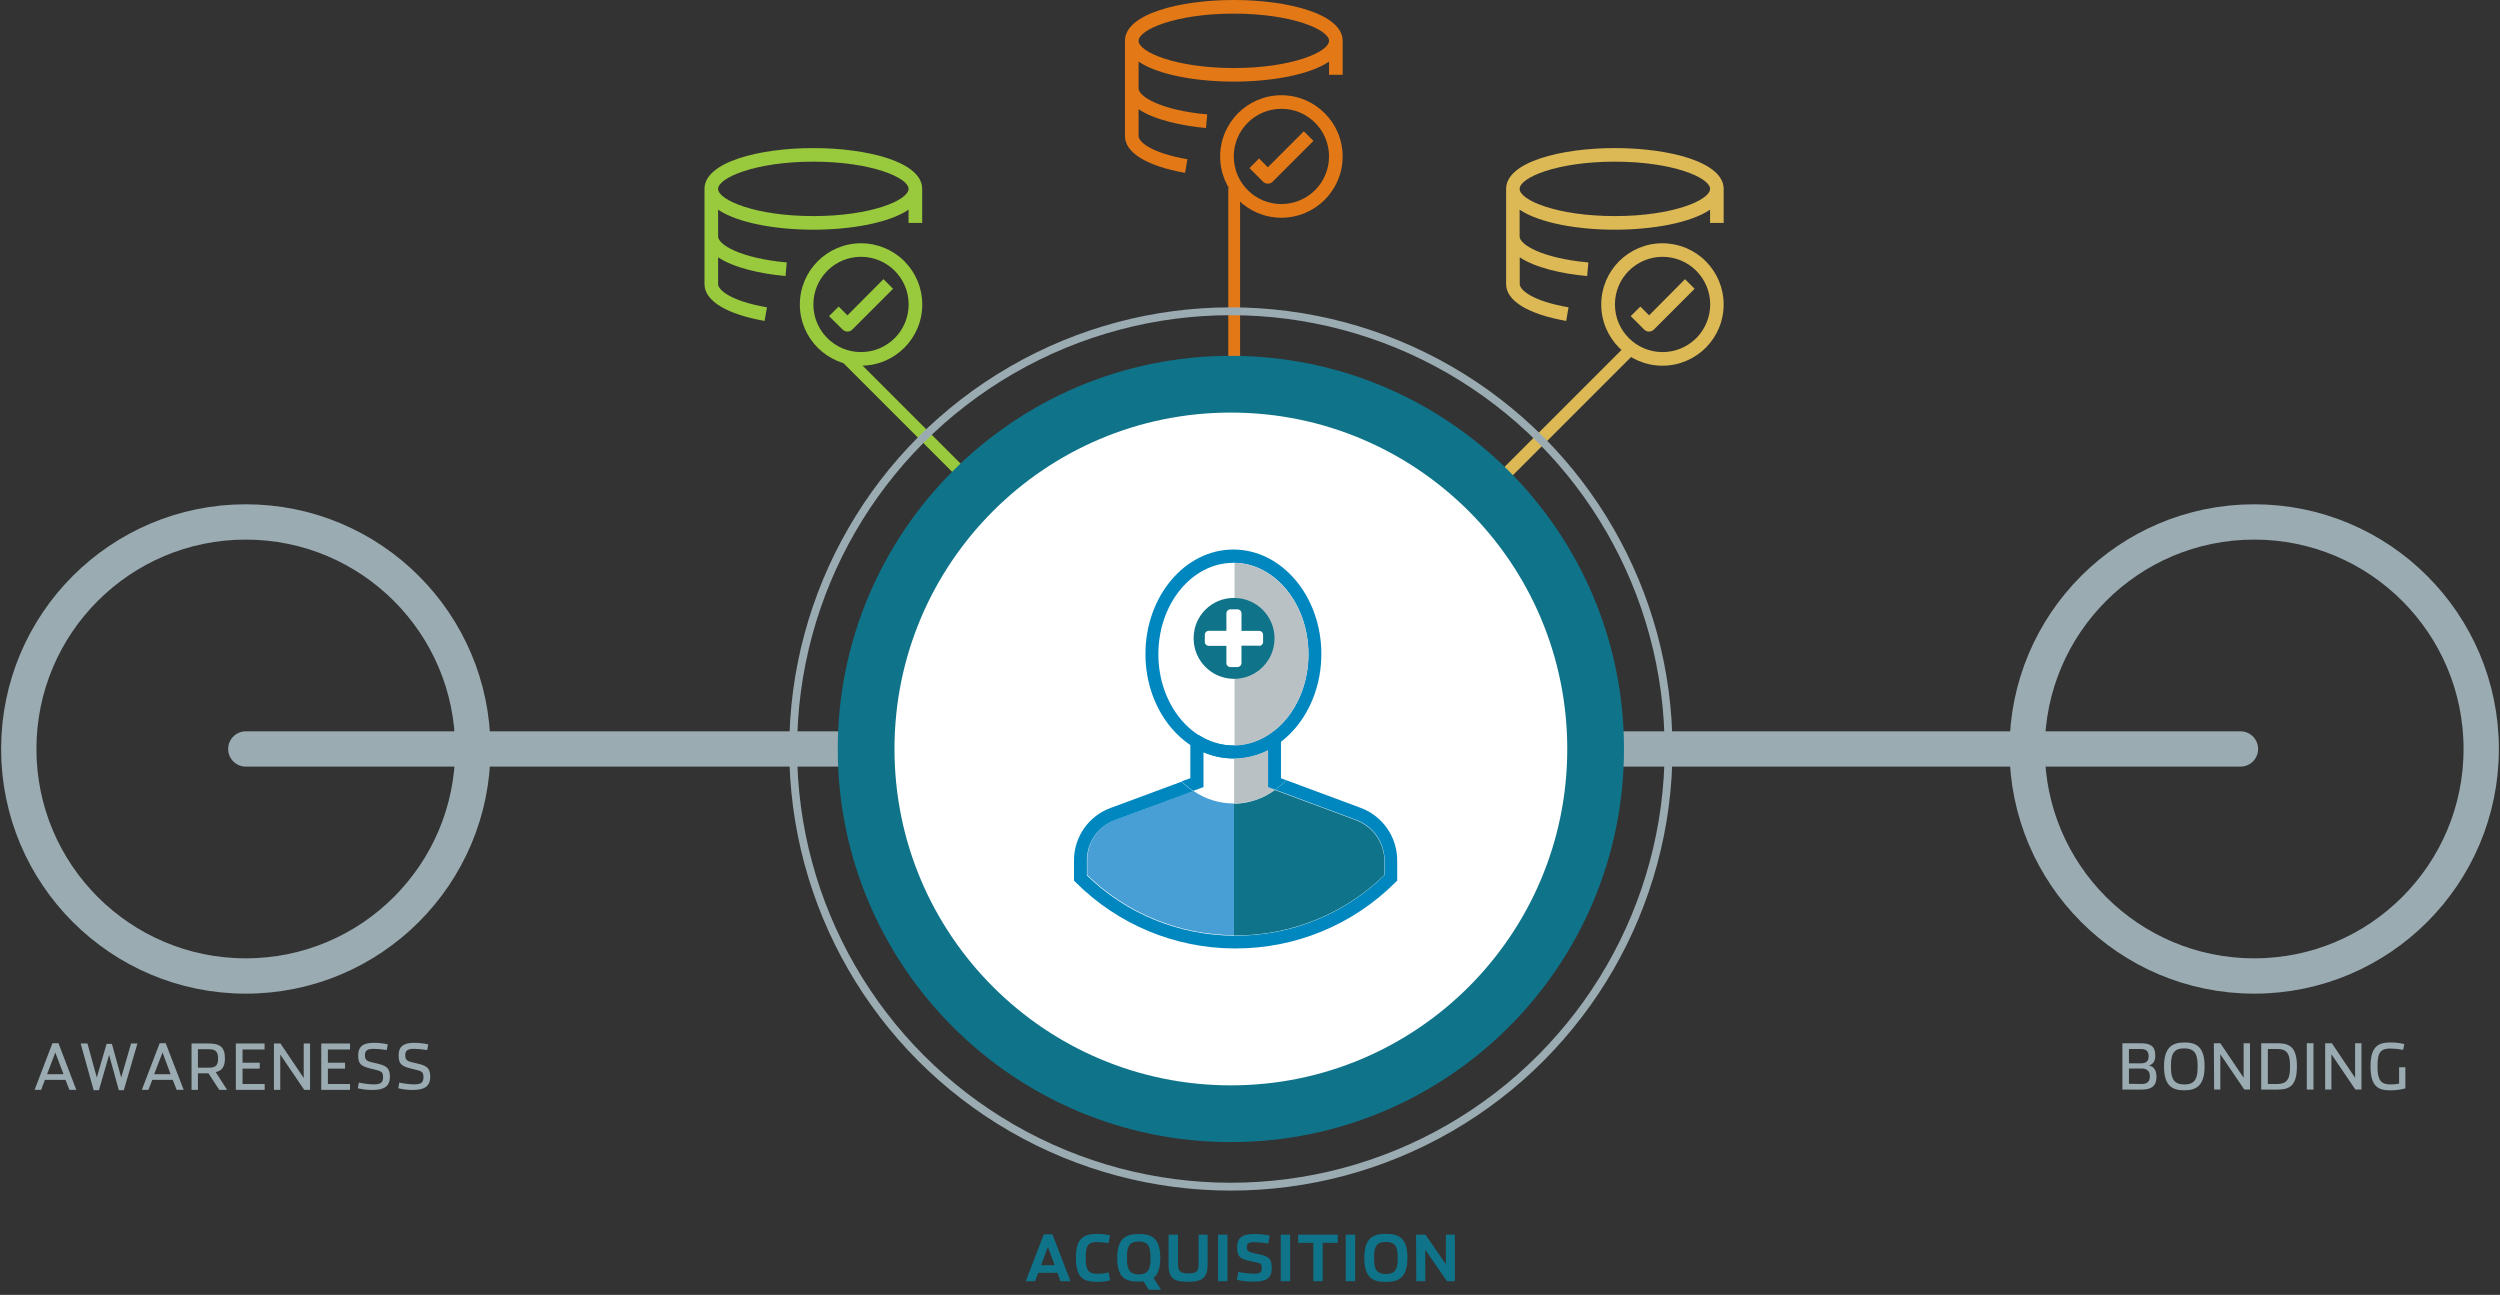 <?xml version="1.0" encoding="UTF-8"?>
<svg width="446px" height="231px" viewBox="0 0 446 231" version="1.1" xmlns="http://www.w3.org/2000/svg" xmlns:xlink="http://www.w3.org/1999/xlink">
    <rect x="0" y="0" width="446" height="231" fill="#333333" stroke="none"/>
    <title>graphic</title>
    <g id="CCM-PLATFORM" stroke="none" stroke-width="1" fill="none" fill-rule="evenodd">
        <g id="Sales-Marketing" transform="translate(-497, -714)">
            <g id="Hero" transform="translate(0, 181)">
                <g id="graphic" transform="translate(500, 533)">
                    <line x1="217.182" y1="133.007" x2="217.182" y2="33.509" id="Path" stroke="#E37817" stroke-width="2.1"></line>
                    <line x1="217.903" y1="133.728" x2="147.546" y2="63.371" id="Path" stroke="#99C93C" stroke-width="2.1"></line>
                    <line x1="217.182" y1="133.007" x2="287.539" y2="62.65" id="Path" stroke="#DCB955" stroke-width="2.1"></line>
                    <circle id="Oval" stroke="#9AABB2" stroke-width="6.3" stroke-linecap="round" cx="40.852" cy="133.616" r="40.502"></circle>
                    <circle id="Oval" stroke="#9AABB2" stroke-width="6.3" stroke-linecap="round" cx="399.147" cy="133.616" r="40.502"></circle>
                    <line x1="40.852" y1="133.616" x2="396.697" y2="133.616" id="Path" stroke="#9AABB2" stroke-width="6.3" stroke-linecap="round"></line>
                    <circle id="Oval" fill="#FFFFFF" fill-rule="nonzero" cx="216.587" cy="133.616" r="65.072"></circle>
                    <circle id="Oval" stroke="#0F748A" stroke-width="10.122" fill-opacity="0.2" fill="#FFFFFF" fill-rule="nonzero" stroke-linecap="round" cx="216.587" cy="133.616" r="65.072"></circle>
                    <circle id="Oval" stroke="#9AABB2" stroke-width="1.4" stroke-linecap="round" cx="216.587" cy="133.616" r="78.085"></circle>
                    <path d="M217.035,135.303 C208.39,135.303 201.348,126.959 201.348,116.669 C201.348,106.379 208.39,98.035 217.035,98.035 C225.68,98.035 232.729,106.379 232.729,116.669 C232.729,126.959 225.694,135.303 217.035,135.303 Z M217.035,100.408 C209.657,100.408 203.651,107.716 203.651,116.704 C203.651,125.692 209.657,133 217.035,133 C224.413,133 230.426,125.692 230.426,116.704 C230.426,107.716 224.406,100.401 217.035,100.401 L217.035,100.408 Z" id="Shape" fill="#0087BF" fill-rule="nonzero"></path>
                    <path d="M217.161,143.339 L217.161,135.296 L217.035,135.296 C215.201,135.297 213.385,134.923 211.701,134.197 L211.701,140.42 L209.902,141.12 C212.007,142.569 214.5,143.352 217.056,143.367 L217.161,143.339 Z" id="Path"></path>
                    <path d="M217.035,143.339 C214.481,143.325 211.991,142.542 209.888,141.092 L196,146.251 C192.969,147.344 190.954,150.225 190.967,153.447 L190.967,156.1 C197.998,162.946 207.411,166.798 217.224,166.845 L217.224,143.339 L217.035,143.339 Z" id="Path" fill="#479FD6" fill-rule="nonzero"></path>
                    <path d="M224.462,140.889 L223.223,140.42 L223.223,133.805 C221.345,134.764 219.27,135.275 217.161,135.296 L217.161,143.339 C219.79,143.299 222.341,142.443 224.462,140.889 L224.462,140.889 Z" id="Path" fill="#BAC1C4" fill-rule="nonzero"></path>
                    <path d="M243.978,156.1 L243.978,153.454 C243.912,150.238 241.872,147.394 238.847,146.3 L238.847,146.3 L224.448,140.938 C222.326,142.491 219.776,143.349 217.147,143.395 L217.147,166.887 L217.434,166.887 C227.352,166.899 236.88,163.027 243.978,156.1 Z" id="Path" fill="#0F748A" fill-rule="nonzero"></path>
                    <polygon id="Path" fill="#4B0000" fill-rule="nonzero" points="225.533 129.542 225.407 129.64 225.533 129.64"></polygon>
                    <path d="M211.701,140.42 L211.701,134.197 C213.392,134.925 215.214,135.302 217.056,135.303 L217.182,135.303 L217.182,133 L217.056,133 C214.961,132.992 212.91,132.405 211.127,131.306 L210.805,131.131 L209.356,131.201 L209.356,138.824 L207.802,139.398 C208.438,140.021 209.126,140.588 209.86,141.092 L211.701,140.42 Z" id="Path" fill="#0087BF" fill-rule="nonzero"></path>
                    <path d="M223.223,133.805 L223.223,140.42 L224.462,140.889 C225.178,140.384 225.848,139.817 226.464,139.195 L225.526,138.845 L225.526,129.619 L225.4,129.619 L223.706,130.816 C221.793,132.188 219.508,132.945 217.154,132.986 L217.154,135.289 C219.265,135.27 221.342,134.762 223.223,133.805 L223.223,133.805 Z" id="Path" fill="#0087BF" fill-rule="nonzero"></path>
                    <path d="M239.652,144.088 L226.478,139.188 C225.866,139.812 225.198,140.379 224.483,140.882 L238.882,146.244 L238.882,146.244 C241.918,147.344 243.959,150.204 244.013,153.433 L244.013,156.1 C236.92,163.049 227.384,166.937 217.455,166.929 L217.161,166.929 C207.348,166.881 197.936,163.029 190.904,156.184 L190.904,153.538 C190.875,150.302 192.893,147.4 195.937,146.3 L209.86,141.141 C209.126,140.637 208.438,140.07 207.802,139.447 L195.153,144.13 C191.214,145.56 188.594,149.306 188.601,153.496 L188.601,157.108 L188.944,157.444 C196.429,164.921 206.56,169.146 217.14,169.204 L217.427,169.204 C228.106,169.22 238.353,164.989 245.91,157.444 L246.26,157.108 L246.26,153.496 C246.262,149.28 243.618,145.517 239.652,144.088 Z" id="Path" fill="#0087BF" fill-rule="nonzero"></path>
                    <path d="M230.426,116.704 C230.426,107.8 224.497,100.555 217.245,100.415 L217.245,133 C224.532,132.853 230.426,125.608 230.426,116.704 Z" id="Path" fill="#BAC1C4"></path>
                    <path d="M217.035,100.408 C209.657,100.408 203.651,107.716 203.651,116.704 C203.651,125.692 209.657,133 217.035,133 L217.245,133 L217.245,100.415 L217.035,100.408 Z" id="Path"></path>
                    <path d="M217.245,135.254 L217.245,133 L217.035,133 C209.657,133 203.651,125.692 203.651,116.704 C203.651,107.716 209.657,100.408 217.035,100.408 L217.245,100.408 L217.245,99.057 L217.357,99.057 C218.135,99.024 218.889,98.782 219.541,98.357 C218.704,98.194 217.853,98.114 217,98.119 C208.355,98.119 201.313,106.463 201.313,116.753 C201.313,127.043 208.355,135.387 217,135.387 C223.643,135.387 229.334,130.487 231.623,123.529 C228.284,130.466 223.104,135.016 217.245,135.254 Z" id="Path"></path>
                    <circle id="Oval" fill="#FFFFFF" fill-rule="nonzero" cx="217.161" cy="113.848" r="6.076"></circle>
                    <path d="M217.161,106.673 C213.213,106.638 209.982,109.809 209.944,113.757 L209.944,113.757 L209.944,113.848 C209.921,117.834 213.133,121.084 217.119,121.107 C221.105,121.13 224.355,117.918 224.378,113.932 C224.401,109.946 221.189,106.696 217.203,106.673 L217.161,106.673 M221.655,115.185 L218.477,115.185 L218.477,118.3 C218.477,118.687 218.164,119 217.777,119 L216.489,119 C216.102,119 215.789,118.687 215.789,118.3 L215.789,115.22 L212.639,115.22 C212.252,115.22 211.939,114.907 211.939,114.52 L211.939,113.232 C211.939,112.845 212.252,112.532 212.639,112.532 L215.789,112.532 L215.789,109.41 C215.789,109.023 216.102,108.71 216.489,108.71 L217.784,108.71 C218.171,108.71 218.484,109.023 218.484,109.41 L218.484,109.41 L218.484,112.546 L221.634,112.546 C222.021,112.546 222.334,112.859 222.334,113.246 L222.334,114.534 C222.334,114.921 222.021,115.234 221.634,115.234" id="Shape" fill="#0F748A"></path>
                    <path d="M217.161,106.673 C213.213,106.638 209.982,109.809 209.944,113.757 L209.944,113.757 L209.944,113.848 C209.921,117.834 213.133,121.084 217.119,121.107 C221.105,121.13 224.355,117.918 224.378,113.932 C224.401,109.946 221.189,106.696 217.203,106.673 L217.161,106.673 M221.655,115.185 L218.477,115.185 L218.477,118.3 C218.477,118.687 218.164,119 217.777,119 L216.489,119 C216.102,119 215.789,118.687 215.789,118.3 L215.789,115.22 L212.639,115.22 C212.252,115.22 211.939,114.907 211.939,114.52 L211.939,113.232 C211.939,112.845 212.252,112.532 212.639,112.532 L215.789,112.532 L215.789,109.41 C215.789,109.023 216.102,108.71 216.489,108.71 L217.784,108.71 C218.171,108.71 218.484,109.023 218.484,109.41 L218.484,109.41 L218.484,112.546 L221.634,112.546 C222.021,112.546 222.334,112.859 222.334,113.246 L222.334,114.534 C222.334,114.921 222.021,115.234 221.634,115.234" id="Shape"></path>
                    <path d="M4.34,194.432 L3.171,194.432 L6.356,186.102 L7.427,186.102 L10.612,194.432 L9.387,194.432 L8.687,192.647 L5.012,192.647 L4.34,194.432 Z M6.867,187.761 L5.397,191.639 L8.33,191.639 L6.867,187.761 Z" id="Shape" fill="#9AABB2" fill-rule="nonzero"></path>
                    <polygon id="Path" fill="#9AABB2" fill-rule="nonzero" points="11.389 186.158 12.6 186.158 14.266 192.227 16.016 186.228 16.968 186.228 18.62 192.227 20.384 186.158 21.518 186.158 19.089 194.488 18.2 194.488 16.464 188.188 14.651 194.488 13.706 194.488"></polygon>
                    <path d="M23.471,194.432 L22.302,194.432 L25.487,186.102 L26.558,186.102 L29.771,194.432 L28.518,194.432 L27.818,192.647 L24.171,192.647 L23.471,194.432 Z M25.998,187.761 L24.5,191.639 L27.433,191.639 L25.998,187.761 Z" id="Shape" fill="#9AABB2" fill-rule="nonzero"></path>
                    <path d="M37.52,194.432 L36.12,194.432 L34.195,191.485 L32.312,191.485 L32.312,194.432 L31.171,194.432 L31.171,186.158 L34.223,186.158 C36.183,186.158 37.128,186.76 37.128,188.818 C37.128,190.379 36.547,191.03 35.49,191.268 L37.52,194.432 Z M34.188,190.47 C35.238,190.47 35.91,190.302 35.91,188.839 C35.91,187.376 35.21,187.18 34.167,187.18 L32.312,187.18 L32.312,190.47 L34.188,190.47 Z" id="Shape" fill="#9AABB2" fill-rule="nonzero"></path>
                    <polygon id="Path" fill="#9AABB2" fill-rule="nonzero" points="39.074 186.158 44.198 186.158 44.198 187.229 40.271 187.229 40.271 189.588 43.337 189.588 43.337 190.645 40.271 190.645 40.271 193.389 44.219 193.389 44.219 194.432 39.074 194.432"></polygon>
                    <polygon id="Path" fill="#9AABB2" fill-rule="nonzero" points="45.871 186.158 47.033 186.158 51.184 192.311 51.184 186.158 52.311 186.158 52.311 194.432 51.275 194.432 46.998 188.132 46.998 194.432 45.871 194.432"></polygon>
                    <polygon id="Path" fill="#9AABB2" fill-rule="nonzero" points="54.313 186.158 59.444 186.158 59.444 187.229 55.496 187.229 55.496 189.588 58.555 189.588 58.555 190.645 55.496 190.645 55.496 193.389 59.444 193.389 59.444 194.432 54.313 194.432"></polygon>
                    <path d="M60.837,194.145 L61.026,193.13 C61.85,193.314 62.689,193.422 63.532,193.452 C64.813,193.452 65.338,193.249 65.338,192.15 C65.338,191.198 65.023,191.086 63.616,190.75 C61.467,190.274 60.9,189.924 60.9,188.258 C60.9,186.592 61.922,186.039 63.7,186.039 C64.536,186.039 65.369,186.131 66.185,186.312 L65.996,187.334 C65.238,187.2 64.47,187.125 63.7,187.11 C62.615,187.11 62.104,187.355 62.104,188.244 C62.104,189.133 62.44,189.357 63.868,189.644 C65.709,190.043 66.563,190.344 66.563,192.08 C66.563,193.816 65.492,194.446 63.511,194.446 C62.61,194.462 61.712,194.361 60.837,194.145 L60.837,194.145 Z" id="Path" fill="#9AABB2" fill-rule="nonzero"></path>
                    <path d="M68.047,194.145 L68.236,193.13 C69.062,193.314 69.903,193.422 70.749,193.452 C72.03,193.452 72.548,193.249 72.548,192.15 C72.548,191.198 72.233,191.086 70.826,190.75 C68.684,190.274 68.117,189.924 68.117,188.258 C68.117,186.592 69.132,186.039 70.917,186.039 C71.752,186.046 72.585,186.137 73.402,186.312 L73.206,187.334 C72.443,187.2 71.671,187.125 70.896,187.11 C69.804,187.11 69.293,187.355 69.293,188.244 C69.293,189.133 69.636,189.357 71.064,189.644 C72.898,190.043 73.752,190.344 73.752,192.08 C73.752,193.816 72.688,194.446 70.7,194.446 C69.806,194.462 68.914,194.361 68.047,194.145 L68.047,194.145 Z" id="Path" fill="#9AABB2" fill-rule="nonzero"></path>
                    <path d="M375.634,186.116 L378.854,186.116 C380.548,186.116 381.5,186.543 381.5,188.3 C381.5,189.322 381.115,189.903 380.317,190.085 C381.185,190.218 381.717,190.869 381.717,192.08 C381.717,193.746 380.821,194.383 379.071,194.383 L375.634,194.383 L375.634,186.116 Z M378.854,189.7 C379.638,189.7 380.317,189.525 380.317,188.419 C380.317,187.313 379.617,187.138 378.854,187.138 L376.803,187.138 L376.803,189.7 L378.854,189.7 Z M379.071,193.382 C379.855,193.382 380.534,193.137 380.534,192.024 C380.534,190.911 379.834,190.624 379.071,190.624 L376.803,190.624 L376.803,193.354 L379.071,193.382 Z" id="Shape" fill="#9AABB2" fill-rule="nonzero"></path>
                    <path d="M383.061,190.253 C383.061,186.753 384.629,185.976 386.694,185.976 C388.759,185.976 390.299,186.676 390.299,190.232 C390.299,193.788 388.731,194.509 386.666,194.509 C384.601,194.509 383.061,193.795 383.061,190.253 Z M389.053,190.54 L389.053,189.959 C389.053,187.6 388.143,187.033 386.666,187.033 C385.189,187.033 384.3,187.6 384.3,189.938 L384.3,190.512 C384.3,192.885 385.224,193.466 386.687,193.466 C388.15,193.466 389.053,192.906 389.053,190.54 L389.053,190.54 Z" id="Shape" fill="#9AABB2" fill-rule="nonzero"></path>
                    <polygon id="Path" fill="#9AABB2" fill-rule="nonzero" points="391.951 186.116 393.113 186.116 397.264 192.276 397.264 186.116 398.398 186.116 398.398 194.376 397.383 194.376 393.106 188.076 393.106 194.376 392 194.376"></polygon>
                    <path d="M400.4,186.116 L403.27,186.116 C405.503,186.116 406.77,186.816 406.77,190.253 C406.77,193.69 405.489,194.383 403.27,194.383 L400.4,194.383 L400.4,186.116 Z M403.263,193.382 C404.733,193.382 405.538,192.78 405.538,190.526 L405.538,189.98 C405.538,187.712 404.733,187.138 403.263,187.138 L401.583,187.138 L401.583,193.382 L403.263,193.382 Z" id="Shape" fill="#9AABB2" fill-rule="nonzero"></path>
                    <polygon id="Path" fill="#9AABB2" fill-rule="nonzero" points="408.534 186.116 409.724 186.116 409.724 194.376 408.534 194.376"></polygon>
                    <polygon id="Path" fill="#9AABB2" fill-rule="nonzero" points="411.81 186.116 413 186.116 417.151 192.276 417.151 186.116 418.285 186.116 418.285 194.376 417.2 194.376 412.923 188.076 412.923 194.376 411.81 194.376"></polygon>
                    <path d="M419.902,190.253 C419.902,186.536 421.414,185.976 423.493,185.976 C424.314,185.963 425.133,186.06 425.929,186.263 L425.726,187.292 C424.981,187.146 424.224,187.067 423.465,187.054 C421.834,187.054 421.155,187.642 421.155,189.938 L421.155,190.512 C421.155,192.759 421.855,193.466 423.458,193.466 C423.975,193.473 424.492,193.424 424.998,193.319 L424.998,190.4 L426.118,190.4 L426.118,194.166 C425.229,194.412 424.31,194.53 423.388,194.516 C421.4,194.495 419.902,193.977 419.902,190.253 Z" id="Path" fill="#9AABB2" fill-rule="nonzero"></path>
                    <path d="M181.664,228.564 L179.998,228.564 L183.218,220.206 L184.751,220.206 L187.971,228.564 L186.2,228.564 L185.647,227.066 L182.21,227.066 L181.664,228.564 Z M183.946,222.453 C183.946,222.453 182.735,225.715 182.721,225.715 L185.157,225.715 L183.946,222.453 Z" id="Shape" fill="#0F748A" fill-rule="nonzero"></path>
                    <path d="M188.944,224.413 C188.944,220.815 190.4,220.136 192.668,220.136 C193.467,220.115 194.265,220.199 195.041,220.388 L194.754,221.788 C194.062,221.657 193.359,221.589 192.654,221.585 C191.198,221.585 190.701,222.173 190.701,224.07 L190.701,224.7 C190.701,226.548 191.212,227.248 192.675,227.248 C193.382,227.246 194.086,227.166 194.775,227.01 L195.048,228.41 C194.268,228.62 193.461,228.712 192.654,228.683 C190.351,228.676 188.944,228.011 188.944,224.413 Z" id="Path" fill="#0F748A" fill-rule="nonzero"></path>
                    <path d="M204.148,230.083 L201.936,230.083 L201.012,228.599 C200.725,228.599 200.431,228.641 200.137,228.641 C197.869,228.641 196.308,228.011 196.308,224.441 C196.308,220.871 197.897,220.15 200.165,220.15 C202.433,220.15 203.994,220.85 203.994,224.42 C203.994,226.303 203.546,227.381 202.783,227.983 L204.148,230.083 Z M202.251,224.7 L202.251,224.084 C202.251,222.089 201.551,221.48 200.151,221.48 C198.751,221.48 198.051,222.068 198.051,224.063 L198.051,224.7 C198.051,226.695 198.751,227.353 200.151,227.353 C201.551,227.353 202.251,226.73 202.251,224.7 Z" id="Shape" fill="#0F748A" fill-rule="nonzero"></path>
                    <path d="M205.471,225.638 L205.471,220.262 L207.151,220.262 L207.151,225.526 C207.151,226.877 207.69,227.171 208.999,227.171 C210.308,227.171 210.833,226.94 210.833,225.547 L210.833,220.262 L212.436,220.262 L212.436,225.617 C212.436,228.067 211.33,228.676 208.936,228.676 C206.542,228.676 205.471,228.13 205.471,225.638 Z" id="Path" fill="#0F748A" fill-rule="nonzero"></path>
                    <polygon id="Path" fill="#0F748A" fill-rule="nonzero" points="214.305 220.262 215.978 220.262 215.978 228.564 214.305 228.564"></polygon>
                    <path d="M217.658,228.326 L217.917,226.926 C218.791,227.091 219.675,227.194 220.563,227.234 C221.739,227.234 222.103,227.073 222.103,226.212 C222.103,225.351 221.865,225.358 220.507,225.085 C218.239,224.63 217.707,224.28 217.707,222.481 C217.707,220.682 218.82,220.15 220.717,220.15 C221.658,220.151 222.596,220.248 223.517,220.437 L223.258,221.837 C222.425,221.695 221.583,221.615 220.738,221.599 C219.772,221.599 219.436,221.816 219.436,222.495 C219.436,223.174 219.695,223.37 220.997,223.629 C223.181,224.056 223.881,224.329 223.881,226.212 C223.881,228.095 222.838,228.641 220.612,228.641 C219.619,228.648 218.628,228.543 217.658,228.326 Z" id="Path" fill="#0F748A" fill-rule="nonzero"></path>
                    <polygon id="Path" fill="#0F748A" fill-rule="nonzero" points="225.484 220.262 227.164 220.262 227.164 228.564 225.484 228.564"></polygon>
                    <polygon id="Path" fill="#0F748A" fill-rule="nonzero" points="231.294 221.725 228.599 221.725 228.599 220.262 235.655 220.262 235.655 221.725 232.967 221.725 232.967 228.564 231.294 228.564"></polygon>
                    <polygon id="Path" fill="#0F748A" fill-rule="nonzero" points="237.083 220.262 238.763 220.262 238.763 228.564 237.083 228.564"></polygon>
                    <path d="M240.394,224.413 C240.394,220.815 241.983,220.122 244.251,220.122 C246.519,220.122 248.087,220.822 248.087,224.392 C248.087,227.962 246.498,228.704 244.23,228.704 C241.962,228.704 240.394,228.011 240.394,224.413 Z M246.344,224.721 L246.344,224.105 C246.344,222.11 245.644,221.564 244.244,221.564 C242.844,221.564 242.144,222.089 242.144,224.084 L242.144,224.7 C242.144,226.695 242.844,227.283 244.244,227.283 C245.644,227.283 246.344,226.73 246.344,224.7 L246.344,224.721 Z" id="Shape" fill="#0F748A" fill-rule="nonzero"></path>
                    <polygon id="Path" fill="#0F748A" fill-rule="nonzero" points="249.627 220.262 251.3 220.262 254.947 225.547 254.947 220.262 256.55 220.262 256.55 228.564 255.15 228.564 251.265 222.964 251.265 228.564 249.669 228.564"></polygon>
                    <path d="M217.112,0 C207.403,0 197.694,2.499 197.694,7.28 L197.694,24.269 C197.694,27.244 201.607,29.631 208.411,30.835 L208.838,28.406 C202.44,27.314 200.123,25.326 200.123,24.269 L200.123,19.488 C202.888,21.343 207.613,22.414 212.149,22.841 L212.366,20.412 C204.015,19.649 200.123,17.199 200.123,15.778 L200.123,10.997 C203.623,13.349 210.392,14.56 217.112,14.56 C223.832,14.56 230.608,13.349 234.101,10.997 L234.101,13.349 L236.53,13.349 L236.53,7.28 C236.53,2.499 226.8,0 217.112,0 Z M217.112,12.138 C206.738,12.138 200.123,9.261 200.123,7.28 C200.123,5.299 206.738,2.429 217.112,2.429 C227.486,2.429 234.101,5.306 234.101,7.28 C234.101,9.254 227.5,12.138 217.112,12.138 Z" id="Shape" fill="#E37817" fill-rule="nonzero"></path>
                    <path d="M225.61,16.989 C219.575,16.985 214.68,21.874 214.676,27.909 C214.672,33.944 219.561,38.839 225.596,38.843 C231.631,38.847 236.526,33.958 236.53,27.923 L236.53,27.923 C236.53,21.89 231.643,16.997 225.61,16.989 Z M225.61,36.407 C220.917,36.411 217.109,32.609 217.105,27.916 C217.101,23.223 220.903,19.415 225.596,19.411 C230.289,19.407 234.097,23.209 234.101,27.902 L234.101,27.902 C234.101,32.593 230.301,36.396 225.61,36.4 L225.61,36.407 Z" id="Shape" fill="#E37817" fill-rule="nonzero"></path>
                    <path d="M223.181,29.841 L221.613,28.273 L219.905,29.988 L222.327,32.41 C222.554,32.638 222.863,32.766 223.185,32.766 C223.506,32.766 223.815,32.638 224.042,32.41 L224.042,32.41 L231.322,25.13 L229.6,23.422 L223.181,29.841 Z" id="Path" fill="#E37817" fill-rule="nonzero"></path>
                    <path d="M142.1,26.418 C132.391,26.418 122.682,28.917 122.682,33.698 L122.682,50.687 C122.682,53.662 126.588,56.049 133.399,57.253 L133.826,54.824 C127.428,53.732 125.111,51.744 125.111,50.687 L125.111,45.906 C127.911,47.761 132.594,48.832 137.137,49.252 L137.354,46.823 C129.003,46.06 125.111,43.61 125.111,42.189 L125.111,37.408 C128.611,39.767 135.373,40.978 142.1,40.978 C148.827,40.978 155.596,39.767 159.089,37.408 L159.089,39.767 L161.518,39.767 L161.518,33.698 C161.532,28.917 151.823,26.418 142.1,26.418 Z M142.1,38.549 C131.726,38.549 125.111,35.672 125.111,33.698 C125.111,31.724 131.74,28.84 142.1,28.84 C152.46,28.84 159.089,31.717 159.089,33.698 C159.089,35.679 152.488,38.549 142.1,38.549 Z" id="Shape" fill="#99C93C" fill-rule="nonzero"></path>
                    <path d="M150.605,43.4 C144.575,43.404 139.689,48.295 139.692,54.325 C139.695,60.355 144.584,65.241 150.614,65.24 C156.644,65.239 161.532,60.35 161.532,54.32 C161.534,51.422 160.383,48.642 158.333,46.594 C156.283,44.545 153.503,43.396 150.605,43.4 L150.605,43.4 Z M150.605,62.811 C145.912,62.811 142.107,59.006 142.107,54.313 C142.107,49.62 145.912,45.815 150.605,45.815 C155.298,45.815 159.103,49.62 159.103,54.313 L159.103,54.313 C159.105,56.565 158.212,58.725 156.621,60.319 C155.03,61.913 152.871,62.809 150.619,62.811 L150.619,62.811 L150.605,62.811 Z" id="Shape" fill="#99C93C" fill-rule="nonzero"></path>
                    <path d="M148.183,56.259 L146.615,54.691 L144.9,56.399 L147.329,58.8 C147.804,59.271 148.569,59.271 149.044,58.8 L156.324,51.52 L154.609,49.805 L148.183,56.259 Z" id="Path" fill="#99C93C" fill-rule="nonzero"></path>
                    <path d="M285.11,26.418 C275.401,26.418 265.692,28.917 265.692,33.698 L265.692,50.687 C265.692,53.662 269.598,56.049 276.409,57.253 L276.829,54.824 C270.438,53.732 268.121,51.744 268.121,50.687 L268.121,45.906 C270.921,47.761 275.604,48.832 280.147,49.252 L280.364,46.823 C272.013,46.06 268.1,43.61 268.1,42.189 L268.1,37.408 C271.6,39.767 278.362,40.978 285.089,40.978 C291.816,40.978 298.585,39.767 302.078,37.408 L302.078,39.767 L304.5,39.767 L304.5,33.698 C304.5,28.917 294.819,26.418 285.11,26.418 Z M285.11,38.549 C274.736,38.549 268.1,35.7 268.1,33.698 C268.1,31.696 274.715,28.84 285.089,28.84 C295.463,28.84 302.078,31.717 302.078,33.698 C302.078,35.679 295.484,38.549 285.11,38.549 Z" id="Shape" fill="#DCB955" fill-rule="nonzero"></path>
                    <path d="M293.601,43.4 C287.57,43.388 282.672,48.268 282.66,54.299 C282.648,60.33 287.528,65.228 293.559,65.24 C299.59,65.252 304.488,60.372 304.5,54.341 L304.5,54.341 C304.506,51.445 303.36,48.665 301.316,46.613 C299.273,44.561 296.497,43.406 293.601,43.4 L293.601,43.4 Z M293.601,62.811 C288.908,62.811 285.103,59.006 285.103,54.313 C285.103,49.62 288.908,45.815 293.601,45.815 C298.294,45.815 302.099,49.62 302.099,54.313 L302.099,54.313 C302.101,56.565 301.208,58.725 299.617,60.319 C298.026,61.913 295.867,62.809 293.615,62.811 L293.615,62.811 L293.601,62.811 Z" id="Shape" fill="#DCB955" fill-rule="nonzero"></path>
                    <path d="M291.2,56.259 L289.632,54.691 L287.924,56.399 L290.325,58.8 C290.8,59.271 291.565,59.271 292.04,58.8 L299.32,51.52 L297.605,49.805 L291.2,56.259 Z" id="Path" fill="#DCB955" fill-rule="nonzero"></path>
                </g>
            </g>
        </g>
    </g>
</svg>